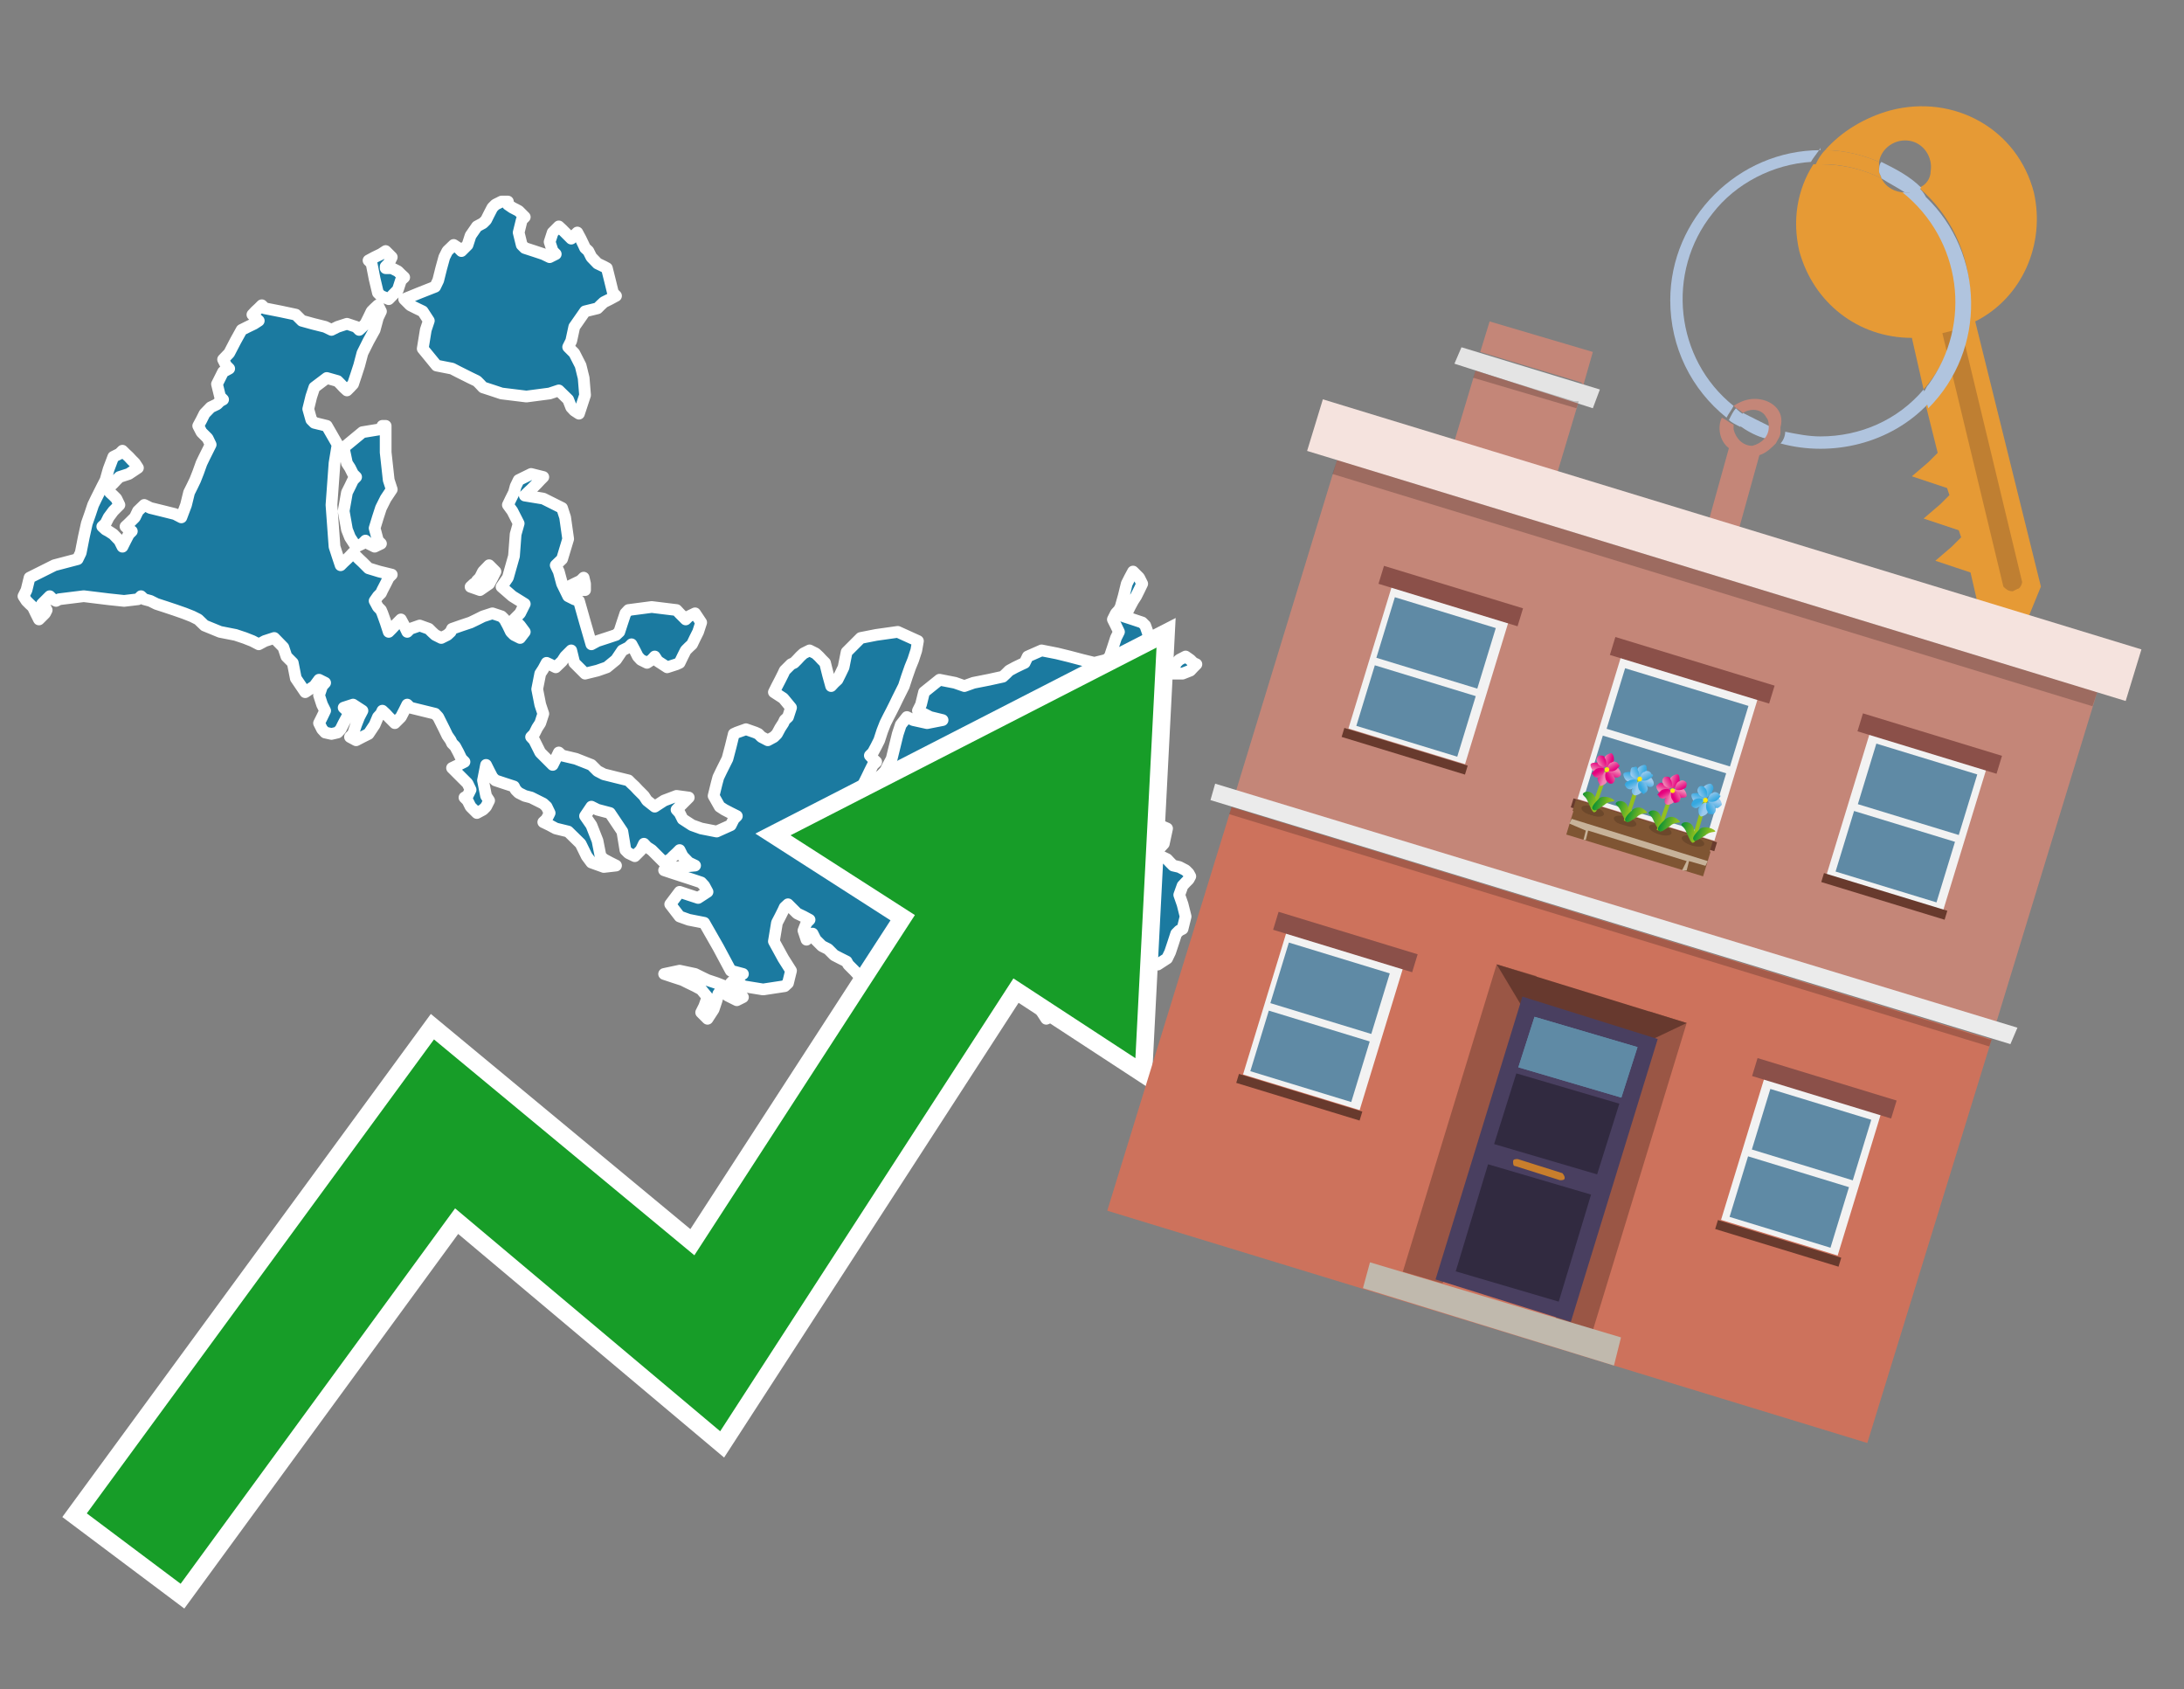 <?xml version="1.0" encoding="utf-8"?>
<!-- Generator: Adobe Illustrator 26.0.3, SVG Export Plug-In . SVG Version: 6.00 Build 0)  -->
<svg version="1.1" id="Text" xmlns="http://www.w3.org/2000/svg" xmlns:xlink="http://www.w3.org/1999/xlink" x="0px" y="0px"
	 width="93.1px" height="72px" viewBox="0 0 93.1 72" style="enable-background:new 0 0 93.1 72;" xml:space="preserve">
<rect x="0" y="0" width="93.1" height="72" fill="#808080" stroke="none"/>
<style type="text/css">
	.st0{fill:#1B7AA0;stroke:#FFFFFF;stroke-width:0.5;stroke-linejoin:round;}
	.st1{fill:none;stroke:#FFFFFF;stroke-width:1.5;stroke-miterlimit:10;}
	.st2{fill:#179D28;}
	.st3{fill:#E69A35;}
	.st4{fill:#B0C4DE;}
	.st5{fill:#C48678;}
	.st6{fill:#BF7F32;}
	.st7{fill-rule:evenodd;clip-rule:evenodd;fill:#CD725C;}
	.st8{fill-rule:evenodd;clip-rule:evenodd;fill:#C48678;}
	.st9{fill-rule:evenodd;clip-rule:evenodd;fill:#EBEBEB;}
	.st10{fill-rule:evenodd;clip-rule:evenodd;fill:#E4E4E4;}
	.st11{opacity:0.2;fill-rule:evenodd;clip-rule:evenodd;}
	.st12{fill-rule:evenodd;clip-rule:evenodd;fill:#F5E3DE;}
	.st13{fill-rule:evenodd;clip-rule:evenodd;fill:#F2F2F2;}
	.st14{fill-rule:evenodd;clip-rule:evenodd;fill:#5F8AA5;}
	.st15{fill-rule:evenodd;clip-rule:evenodd;fill:#8B5049;}
	.st16{fill-rule:evenodd;clip-rule:evenodd;fill:#683A2D;}
	.st17{fill:#7F5533;}
	.st18{opacity:0.3;fill-rule:evenodd;clip-rule:evenodd;fill:#422918;}
	.st19{fill-rule:evenodd;clip-rule:evenodd;fill:none;stroke:#93C01F;stroke-width:0.171;stroke-miterlimit:10;}
	.st20{fill-rule:evenodd;clip-rule:evenodd;fill:url(#SVGID_1_);}
	.st21{fill-rule:evenodd;clip-rule:evenodd;fill:url(#SVGID_00000035491009826307763300000001316388604854246328_);}
	.st22{fill-rule:evenodd;clip-rule:evenodd;fill:url(#SVGID_00000057148152347359157350000010896010841955923878_);}
	.st23{fill-rule:evenodd;clip-rule:evenodd;fill:url(#SVGID_00000052804555582833947110000013454007950070264231_);}
	.st24{fill-rule:evenodd;clip-rule:evenodd;fill:url(#SVGID_00000148649038761070677050000005294465149090544810_);}
	.st25{fill-rule:evenodd;clip-rule:evenodd;fill:url(#SVGID_00000091006408727228707890000017431970798535167901_);}
	.st26{fill-rule:evenodd;clip-rule:evenodd;fill:url(#SVGID_00000033344219142372093550000014080857766063071895_);}
	.st27{fill-rule:evenodd;clip-rule:evenodd;fill:url(#SVGID_00000009568631219955709230000013702158360708677261_);}
	.st28{fill-rule:evenodd;clip-rule:evenodd;fill:#FCEA0D;}
	.st29{fill:url(#SVGID_00000181070940819614757750000017747575763791440290_);}
	.st30{fill:url(#SVGID_00000100379809342742048110000001933356630663836314_);}
	.st31{fill-rule:evenodd;clip-rule:evenodd;fill:url(#SVGID_00000171702458206299666270000007233387338768328096_);}
	.st32{fill-rule:evenodd;clip-rule:evenodd;fill:url(#SVGID_00000070095220403435858200000000562837421237129097_);}
	.st33{fill-rule:evenodd;clip-rule:evenodd;fill:url(#SVGID_00000145050891429951167500000001106281168422855571_);}
	.st34{fill-rule:evenodd;clip-rule:evenodd;fill:url(#SVGID_00000168808200397667927320000014234167899012529832_);}
	.st35{fill-rule:evenodd;clip-rule:evenodd;fill:url(#SVGID_00000138532321143321199670000008124562288963714491_);}
	.st36{fill-rule:evenodd;clip-rule:evenodd;fill:url(#SVGID_00000021086969202502556750000016948049791294476981_);}
	.st37{fill-rule:evenodd;clip-rule:evenodd;fill:url(#SVGID_00000131368576625546367570000011736317548285529483_);}
	.st38{fill-rule:evenodd;clip-rule:evenodd;fill:url(#SVGID_00000152963995339245829080000004605595165901597105_);}
	.st39{fill:url(#SVGID_00000102527701859590271200000009556115042790645896_);}
	.st40{fill:url(#SVGID_00000054234346382880948760000014071182482808194201_);}
	.st41{fill-rule:evenodd;clip-rule:evenodd;fill:url(#SVGID_00000170970439679637555370000004914890427131631023_);}
	.st42{fill-rule:evenodd;clip-rule:evenodd;fill:url(#SVGID_00000142169844772302153590000005155134435650943422_);}
	.st43{fill-rule:evenodd;clip-rule:evenodd;fill:url(#SVGID_00000141415168420372708200000004200828713932000433_);}
	.st44{fill-rule:evenodd;clip-rule:evenodd;fill:url(#SVGID_00000123441395919222204480000012932641210868552078_);}
	.st45{fill-rule:evenodd;clip-rule:evenodd;fill:url(#SVGID_00000071519359943578230780000007151832393069744524_);}
	.st46{fill-rule:evenodd;clip-rule:evenodd;fill:url(#SVGID_00000174580428741300607830000018042592886888434338_);}
	.st47{fill-rule:evenodd;clip-rule:evenodd;fill:url(#SVGID_00000064319049847653984580000004063067297671983027_);}
	.st48{fill-rule:evenodd;clip-rule:evenodd;fill:url(#SVGID_00000044864539850663394210000017036553496226671796_);}
	.st49{fill:url(#SVGID_00000117638329019036839960000000415248497565799045_);}
	.st50{fill:url(#SVGID_00000010288481659424924600000017835246826303690385_);}
	.st51{fill-rule:evenodd;clip-rule:evenodd;fill:url(#SVGID_00000034782938684255160990000017585518251644992134_);}
	.st52{fill-rule:evenodd;clip-rule:evenodd;fill:url(#SVGID_00000165236093867824267490000015607472303250530715_);}
	.st53{fill-rule:evenodd;clip-rule:evenodd;fill:url(#SVGID_00000067931267694916608040000005000045091102431149_);}
	.st54{fill-rule:evenodd;clip-rule:evenodd;fill:url(#SVGID_00000133506114098025813110000011870721531836956606_);}
	.st55{fill-rule:evenodd;clip-rule:evenodd;fill:url(#SVGID_00000173878888742292385170000007552900661634386338_);}
	.st56{fill-rule:evenodd;clip-rule:evenodd;fill:url(#SVGID_00000074437823696360721530000011597989935744783014_);}
	.st57{fill-rule:evenodd;clip-rule:evenodd;fill:url(#SVGID_00000161594104702610564970000018218546267321894579_);}
	.st58{fill-rule:evenodd;clip-rule:evenodd;fill:url(#SVGID_00000155846431570762666280000009537244871100762541_);}
	.st59{fill:url(#SVGID_00000072982334013551511920000000717719833783871918_);}
	.st60{fill:url(#SVGID_00000157995701479942153720000010074599729005983663_);}
	.st61{fill:#C7B299;}
	.st62{fill-rule:evenodd;clip-rule:evenodd;fill:#9A5645;}
	.st63{fill-rule:evenodd;clip-rule:evenodd;fill:#C0B9AD;}
	.st64{fill-rule:evenodd;clip-rule:evenodd;fill:#67392E;}
	.st65{fill:#493F60;}
	.st66{fill:#5F8AA5;}
	.st67{fill:#312A40;}
	.st68{fill:#C87E2C;}
</style>
<path class="st0" d="M31.01,42.17L31.15,41.9L31.41,41.64L31.67,41.51L31.15,41.37L30.62,40.38L30.02,39.33L29.36,39.2L28.97,39.06L28.57,38.54L28.97,38.01L29.36,38.14L29.76,38.27L30.16,38.01L30.02,37.75L29.89,37.61L29.5,37.48L29.1,37.35L28.7,37.22L28.31,37.09L28.97,36.95L29.63,36.89L29.36,36.76L29.1,36.49L28.97,36.23L28.84,36.36L28.7,36.49L28.57,36.62L28.31,36.76L28.04,36.49L27.78,36.23L27.58,36.1L27.45,35.96L27.32,36.23L27.06,36.49L26.79,36.36L26.66,36.23L26.53,35.44L26.0,34.65L25.47,34.51L25.21,34.38L24.94,34.78L25.21,35.17L25.47,35.83L25.6,36.49L25.74,36.62L26.0,36.76L26.26,36.89L25.74,36.95L25.21,36.76L25.01,36.49L24.75,35.96L24.22,35.44L23.69,35.31L23.43,35.17L23.16,35.04L23.3,34.91L23.43,34.65L23.3,34.38L23.16,34.25L22.9,34.12L22.64,33.99L22.37,33.92L22.11,33.79L21.98,33.66L21.91,33.52L21.51,33.39L21.12,33.26L20.99,33.13L20.85,32.86L20.72,32.6L20.59,33.26L20.72,33.92L20.85,34.12L20.72,34.38L20.59,34.51L20.33,34.65L20.06,34.38L19.93,34.12L19.8,33.99L19.93,33.92L20.06,33.66L19.93,33.39L19.8,33.26L19.67,33.13L19.54,33.0L19.4,32.86L19.27,32.73L19.54,32.6L19.8,32.47L19.67,32.34L19.54,32.07L19.4,31.81L19.27,31.68L19.21,31.55L19.07,31.35L18.94,31.08L18.81,30.82L18.68,30.56L18.55,30.42L18.02,30.29L17.49,30.16L17.36,30.03L17.23,30.29L17.09,30.56L16.96,30.69L16.83,30.82L16.7,30.69L16.57,30.56L16.44,30.42L16.3,30.29L16.24,30.42L16.11,30.56L15.97,30.89L15.71,31.28L15.45,31.41L15.18,31.55L14.92,31.41L15.05,31.28L15.18,30.89L15.31,30.56L15.45,30.29L15.05,30.03L14.65,30.16L14.79,30.29L14.92,30.42L14.79,30.56L14.65,30.82L14.52,31.08L14.39,31.22L14.13,31.28L13.86,31.22L13.73,31.08L13.6,30.82L13.73,30.56L13.86,30.29L13.73,30.03L13.6,29.63L13.73,29.24L13.86,29.1L13.6,28.97L13.4,29.24L13.01,29.5L12.61,28.91L12.48,28.25L12.35,28.12L12.21,27.98L12.08,27.59L11.69,27.19L11.29,27.32L11.03,27.46L10.76,27.32L10.43,27.19L10.04,27.06L9.38,26.93L8.72,26.66L8.45,26.4L8.19,26.27L7.86,26.14L7.46,26.0L7.07,25.87L6.67,25.74L6.41,25.61L6.15,25.54L6.01,25.41L5.88,25.54L5.29,25.61L4.63,25.54L3.57,25.41L2.52,25.54L2.39,25.61L2.25,25.54L2.12,25.41L1.99,25.54L1.92,25.61L1.79,25.74L1.92,25.87L1.99,26.0L1.92,26.14L1.79,26.27L1.66,26.4L1.53,26.14L1.4,25.87L1.26,25.74L1.13,25.61L1.0,25.41L1.13,25.15L1.26,24.62L2.32,24.09L3.31,23.83L3.44,23.56L3.57,22.9L3.7,22.31L3.84,21.91L3.97,21.52L4.1,21.25L4.23,20.99L4.36,20.73L4.5,20.46L4.63,20.0L4.83,19.47L5.09,19.34L5.22,19.21L5.35,19.34L5.49,19.47L5.62,19.61L5.75,19.74L5.88,19.94L5.49,20.2L5.09,20.33L4.96,20.46L4.83,20.6L4.69,20.73L4.63,20.86L4.69,20.99L4.83,21.12L4.96,21.25L5.09,21.52L4.83,21.78L4.63,22.05L4.5,22.31L4.36,22.44L4.5,22.57L4.63,22.64L4.83,22.77L5.09,23.04L5.22,23.3L5.35,23.04L5.49,22.77L5.62,22.64L5.49,22.57L5.35,22.44L5.49,22.31L5.62,22.18L5.75,22.05L5.88,21.78L6.15,21.52L6.41,21.65L6.94,21.78L7.46,21.91L7.73,22.05L7.93,21.52L8.06,20.99L8.19,20.73L8.32,20.46L8.45,20.13L8.59,19.74L8.72,19.47L8.85,19.21L8.98,18.95L8.85,18.68L8.72,18.55L8.59,18.42L8.45,18.15L8.59,17.89L8.72,17.63L8.98,17.36L9.25,17.23L9.38,17.1L9.51,17.03L9.38,16.9L9.25,16.37L9.51,15.85L9.77,15.71L9.64,15.58L9.51,15.32L9.77,15.05L10.04,14.53L10.3,14.06L10.56,13.93L10.83,13.8L11.03,13.67L10.89,13.54L10.76,13.41L10.89,13.27L11.03,13.14L11.16,13.01L11.29,13.14L11.95,13.27L12.61,13.41L12.74,13.54L12.87,13.67L13.34,13.8L13.86,13.93L14.13,14.06L14.39,13.93L14.79,13.8L15.18,13.93L15.31,14.06L15.45,13.93L15.58,13.8L15.71,13.54L15.84,13.27L15.97,13.14L16.11,13.01L16.24,13.27L16.11,13.54L15.97,14.06L15.71,14.53L15.45,15.05L15.31,15.58L15.18,15.98L15.05,16.37L14.92,16.51L14.79,16.64L14.65,16.51L14.52,16.37L14.39,16.24L13.93,16.11L13.4,16.51L13.27,16.9L13.14,17.43L13.27,17.89L13.4,18.02L13.93,18.15L14.39,18.95L14.26,19.74L14.13,21.52L14.26,23.3L14.39,23.7L14.52,24.09L14.65,23.96L14.79,23.83L14.92,23.7L15.05,23.56L15.18,23.7L15.31,23.83L15.45,23.96L15.58,24.09L15.71,24.22L16.17,24.36L16.7,24.49L16.57,24.62L16.44,24.88L16.3,25.15L16.24,25.28L16.11,25.41L15.97,25.61L16.11,25.87L16.24,26.0L16.3,26.14L16.44,26.53L16.57,26.93L16.7,26.8L16.83,26.66L16.96,26.53L17.09,26.4L17.23,26.66L17.36,26.93L17.49,26.8L17.89,26.66L18.28,26.8L18.41,26.93L18.55,27.06L18.81,27.19L19.07,27.06L19.21,26.93L19.27,26.8L19.67,26.66L20.06,26.53L20.33,26.4L20.59,26.27L20.99,26.14L21.38,26.27L21.51,26.4L21.65,26.66L21.78,26.93L21.91,27.06L22.17,27.19L22.37,26.93L22.17,26.66L21.91,26.4L22.17,26.14L22.37,25.74L21.84,25.41L21.38,25.01L21.65,24.62L21.91,23.7L21.98,22.77L22.11,22.31L21.84,21.78L21.65,21.52L21.78,21.25L21.91,20.99L21.98,20.73L22.11,20.46L22.64,20.2L23.16,20.33L23.03,20.46L22.9,20.6L22.77,20.73L22.64,20.86L22.5,20.99L22.37,21.12L23.16,21.25L23.96,21.65L24.09,22.05L24.22,22.97L23.96,23.83L23.69,24.09L23.82,24.36L23.96,24.88L24.22,25.41L24.48,25.54L24.68,25.61L24.94,26.53L25.21,27.46L25.47,27.32L25.87,27.19L26.26,27.06L26.4,26.93L26.53,26.53L26.66,26.14L26.79,26.0L27.78,25.87L28.84,26.0L28.97,26.14L29.1,26.27L29.23,26.4L29.36,26.27L29.63,26.14L29.89,26.53L29.76,26.93L29.63,27.19L29.5,27.46L29.36,27.59L29.23,27.72L29.1,27.98L28.97,28.25L28.84,28.31L28.44,28.44L28.04,28.18L27.91,27.98L27.78,28.12L27.58,28.25L27.32,28.12L27.19,27.98L27.06,27.72L26.92,27.46L26.79,27.59L26.53,27.72L26.26,28.12L25.87,28.44L25.47,28.58L24.94,28.71L24.48,28.25L24.35,27.72L24.22,27.85L24.09,27.98L23.96,28.18L23.69,28.44L23.43,28.31L23.3,28.25L23.16,28.51L23.03,28.71L22.9,29.37L23.03,30.03L23.16,30.42L23.03,30.82L22.9,31.02L22.77,31.28L22.64,31.41L22.77,31.55L22.9,31.81L23.03,32.07L23.16,32.2L23.3,32.34L23.43,32.47L23.56,32.6L23.69,32.34L23.82,32.07L23.96,32.2L24.55,32.34L25.21,32.6L25.47,32.86L25.74,33.0L26.26,33.13L26.79,33.26L26.92,33.39L27.06,33.52L27.19,33.66L27.32,33.79L27.45,33.92L27.58,34.12L27.91,34.38L28.31,34.12L28.84,33.92L29.36,33.99L29.23,34.12L29.1,34.25L28.97,34.38L28.84,34.51L28.97,34.65L29.1,34.91L29.5,35.17L29.89,35.31L30.55,35.44L31.15,35.17L31.28,34.91L31.41,34.78L31.15,34.65L30.88,34.51L30.68,34.38L30.42,33.92L30.55,33.39L30.62,33.13L30.75,32.86L30.88,32.6L31.01,32.34L31.15,31.81L31.28,31.28L31.41,31.22L31.8,31.08L32.2,31.22L32.33,31.28L32.46,31.41L32.73,31.55L32.99,31.41L33.12,31.28L33.26,31.02L33.39,30.82L33.45,30.69L33.59,30.56L33.72,30.16L33.39,29.76L32.99,29.5L33.12,29.24L33.26,28.97L33.39,28.71L33.45,28.58L33.59,28.44L33.72,28.31L33.85,28.25L33.98,28.12L34.11,27.98L34.25,27.85L34.51,27.72L34.77,27.85L34.91,27.98L35.04,28.12L35.17,28.25L35.3,28.77L35.43,29.24L35.56,29.1L35.7,28.97L35.83,28.71L35.96,28.44L36.09,27.79L36.69,27.19L37.35,27.06L38.27,26.93L39.13,27.32L39.06,27.72L38.93,28.12L38.8,28.44L38.66,28.84L38.53,29.24L38.4,29.5L38.27,29.76L38.14,30.03L38.01,30.29L37.87,30.56L37.74,30.82L37.61,31.15L37.48,31.55L37.35,31.81L37.21,32.07L37.08,32.2L37.21,32.34L37.35,32.47L37.21,32.6L37.08,32.86L36.95,33.13L36.82,33.39L36.69,33.66L36.55,33.92L36.95,34.12L37.35,33.66L37.48,33.13L37.61,33.0L37.74,32.86L37.87,32.6L38.01,32.34L38.14,31.81L38.27,31.28L38.4,30.89L38.66,30.56L38.93,30.69L39.52,30.82L40.18,30.69L39.65,30.56L39.13,30.29L39.26,30.03L39.39,29.5L40.05,28.97L40.71,29.1L41.11,29.24L41.5,29.1L42.16,28.97L42.75,28.84L42.89,28.71L43.02,28.58L43.28,28.44L43.55,28.31L43.68,28.25L43.81,27.98L44.4,27.72L45.06,27.85L45.59,27.98L46.12,28.12L46.65,28.25L47.17,28.12L47.31,27.98L47.44,27.59L47.57,27.19L47.7,26.93L47.57,26.66L47.44,26.4L47.57,26.14L47.7,26.0L47.77,25.87L47.9,25.41L48.03,24.88L48.16,24.62L48.3,24.36L48.43,24.49L48.56,24.62L48.69,24.88L48.56,25.15L48.43,25.41L48.3,25.61L48.16,25.87L48.03,26.14L47.9,26.27L48.3,26.4L48.69,26.53L48.82,26.66L48.96,27.06L48.82,27.46L48.69,27.92L49.22,28.44L49.75,28.58L49.61,28.71L49.48,28.84L49.35,28.97L49.22,29.1L49.09,29.24L48.96,29.9L48.82,30.56L48.69,31.02L48.23,31.55L47.7,31.68L47.57,31.81L47.44,32.07L47.31,32.34L47.17,32.47L47.04,32.6L46.91,33.26L46.78,33.92L46.65,34.25L48.23,34.65L49.75,35.31L49.61,35.96L49.48,36.1L49.35,36.23L49.22,36.36L49.48,36.49L49.75,36.62L49.88,36.76L50.01,36.89L50.27,36.95L50.54,37.09L50.67,37.22L50.74,37.35L50.67,37.48L50.54,37.61L50.41,37.75L50.27,38.14L50.41,38.54L50.54,39.06L50.41,39.59L50.27,39.66L50.14,39.79L50.01,40.19L49.88,40.58L49.75,40.85L49.35,41.11L48.96,40.98L48.56,40.85L48.16,40.98L48.03,41.11L47.9,40.58L48.03,40.05L48.16,39.92L47.5,39.79L46.91,40.19L46.78,40.58L46.65,40.98L47.17,41.37L47.7,41.51L47.77,41.64L47.9,42.23L47.64,42.89L47.44,43.02L46.65,43.15L45.85,43.29L45.72,43.42L45.59,43.29L45.26,43.15L44.87,43.29L44.6,43.42L44.34,43.02L45.06,42.63L45.85,42.36L45.72,42.17L45.59,42.03L45.46,41.9L45.33,42.17L45.06,42.43L44.87,42.3L44.34,42.17L43.81,42.03L43.41,41.9L43.02,41.51L42.89,41.11L42.75,40.98L42.62,40.85L42.49,40.98L42.36,41.11L42.23,41.37L42.03,41.64L41.77,41.51L41.5,41.37L41.24,41.11L40.84,40.85L40.45,41.11L40.18,41.37L39.92,41.24L39.65,41.11L39.39,40.98L39.13,40.85L38.93,40.71L38.8,40.58L38.66,40.32L38.53,40.05L38.4,40.19L38.27,40.32L38.14,40.71L38.01,41.11L37.87,41.37L37.74,41.64L37.61,41.77L37.35,41.9L37.08,41.77L36.82,41.64L36.55,41.51L36.42,41.37L36.29,41.24L36.16,41.11L36.09,40.98L35.83,40.85L35.56,40.71L35.43,40.58L35.3,40.45L35.04,40.32L34.77,40.05L34.64,39.79L34.51,39.92L34.38,40.05L34.25,39.66L34.38,39.33L34.51,39.2L34.25,39.06L33.98,38.93L33.85,38.8L33.72,38.67L33.59,38.54L33.45,38.67L33.39,38.8L33.26,39.06L33.12,39.33L32.99,40.12L33.39,40.85L33.72,41.37L33.59,41.9L33.45,42.03L32.53,42.17L31.67,42.03L31.54,41.9L31.41,42.17L31.54,42.43L31.67,42.5L31.41,42.63L31.15,42.5L31.01,42.43L30.88,42.3L30.88,42.17ZM24.55,25.15L24.22,25.01L24.48,24.88L24.75,24.75L24.88,24.62L24.94,24.88L24.94,25.15ZM30.75,42.17L30.62,42.36L30.55,42.63L30.42,43.02L30.16,43.42L29.89,43.15L30.02,42.89L30.16,42.5L29.89,42.17L29.63,42.03L29.36,41.9L29.1,41.77L28.7,41.64L28.31,41.51L28.97,41.37L29.63,41.51L29.89,41.64L30.16,41.77L30.55,41.9L30.88,42.03L30.88,42.17ZM50.01,28.51L50.14,28.25L50.27,28.12L50.54,27.98L50.74,28.12L50.87,28.25L51.0,28.31L50.87,28.44L50.74,28.58L50.41,28.71L50.01,28.71ZM20.33,24.75L20.46,24.62L20.59,24.36L20.85,24.09L21.12,24.36L20.99,24.62L20.85,24.88L20.46,25.15L20.06,25.01L20.2,24.88L20.33,24.88ZM16.44,19.28L16.57,20.46L16.7,20.86L16.44,21.25L16.24,21.65L16.11,22.05L15.97,22.51L16.11,23.04L16.24,23.17L15.97,23.3L15.71,23.17L15.58,23.04L15.45,23.17L15.18,23.3L14.92,22.9L14.79,22.57L14.65,21.78L14.79,20.99L14.92,20.73L15.05,20.46L15.18,20.33L15.05,20.2L14.92,19.94L14.79,19.74L14.65,19.08L15.45,18.42L16.24,18.29L16.3,18.15L16.44,18.15ZM16.7,11.43L16.96,11.56L17.09,11.69L17.23,11.82L17.09,11.95L16.96,12.35L16.57,12.75L16.24,12.61L16.11,12.48L15.97,11.89L15.84,11.23L15.71,11.1L15.97,10.96L16.24,10.83L16.44,10.7L16.7,10.96L16.57,11.23L16.44,11.36L16.44,11.43ZM21.65,8.72L21.84,8.85L22.11,8.99L22.24,9.12L22.37,9.25L22.24,9.38L22.11,9.91L22.24,10.44L22.37,10.57L22.77,10.7L23.16,10.83L23.43,10.96L23.69,10.83L23.56,10.7L23.43,10.31L23.56,9.91L23.69,9.78L23.82,9.65L23.96,9.78L24.09,9.91L24.22,10.04L24.35,10.17L24.48,10.04L24.61,9.91L24.75,10.17L24.88,10.44L24.94,10.57L25.08,10.7L25.21,10.96L25.47,11.23L25.74,11.36L25.87,11.43L26.0,11.95L26.13,12.48L26.26,12.61L26.0,12.75L25.74,12.88L25.6,13.01L25.47,13.14L24.94,13.27L24.48,13.93L24.35,14.53L24.22,14.79L24.48,15.05L24.75,15.58L24.88,16.11L24.94,16.84L24.68,17.63L24.48,17.5L24.35,17.36L24.22,17.03L23.82,16.64L23.43,16.77L22.44,16.9L21.38,16.77L20.99,16.64L20.59,16.51L20.46,16.37L20.33,16.24L20.06,16.11L19.8,15.98L19.54,15.85L19.27,15.71L18.61,15.58L18.02,14.86L18.15,14.06L18.28,13.67L18.02,13.27L17.75,13.14L17.49,13.01L17.23,12.75L17.89,12.48L18.55,12.22L18.68,11.95L18.81,11.43L18.94,10.96L19.07,10.7L19.34,10.44L19.54,10.57L19.67,10.7L19.8,10.57L19.93,10.44L20.06,10.04L20.33,9.65L20.59,9.51L20.72,9.38L20.85,9.12L20.99,8.85L21.12,8.72L21.38,8.59L21.65,8.59Z"/>
<polygon class="st1" points="49.3,27.6 33.7,35.6 39,39 29.6,53.5 18.5,44.3 3.7,64.5 7.7,67.5 19.4,51.5 30.7,61 43.2,41.7 
	48.4,45.1 "/>
<polygon class="st2" points="49.3,27.6 33.7,35.6 39,39 29.6,53.5 18.5,44.3 3.7,64.5 7.7,67.5 19.4,51.5 30.7,61 43.2,41.7 
	48.4,45.1 "/>
<path class="st3" d="M80.2,7.6c0-0.1-0.1-0.2-0.1-0.3c0-0.1,0-0.3,0-0.4c-0.7-0.3-1.5-0.5-2.3-0.5c-0.2,0.2-0.3,0.4-0.4,0.6
	c0.1,0,0.2,0,0.3,0C78.5,7,79.4,7.2,80.2,7.6z"/>
<path class="st4" d="M77.6,6.4c-3.5,0-6.4,2.9-6.4,6.4c0,2,0.9,3.8,2.4,5c0.1-0.2,0.2-0.3,0.3-0.5c-2.5-2-2.9-5.7-0.9-8.2
	c1-1.3,2.6-2.1,4.2-2.2c0.1-0.2,0.3-0.4,0.4-0.6V6.4z"/>
<path class="st3" d="M84.2,13.7c2-1,3-3.3,2.5-5.5C86,5.5,83.3,4,80.6,4.7c-1.1,0.3-2.1,0.9-2.8,1.7c0.8,0,1.6,0.2,2.3,0.5
	c0.1-0.6,0.7-1,1.3-0.9c0.6,0.1,1,0.7,0.9,1.3c0,0.3-0.2,0.6-0.5,0.7c2.7,2.3,2.9,6.4,0.6,9c-0.1,0.1-0.2,0.2-0.3,0.3l0.5,2
	l-0.4,0.4l-0.7,0.6l0.9,0.3l0.6,0.2l0.1,0.3l-0.4,0.4L82,22.1l0.9,0.3l0.6,0.2l0.1,0.3l-0.4,0.4l-0.7,0.6l0.9,0.3l0.6,0.2l0.3,1.3
	l1.8,1.5L87,25L84.2,13.7z"/>
<path class="st3" d="M81.2,8.2c-0.4,0-0.8-0.2-1-0.6C79.4,7.2,78.5,7,77.6,7c-0.1,0-0.2,0-0.3,0c-0.7,1.1-0.9,2.4-0.6,3.7
	c0.6,2.2,2.5,3.7,4.8,3.7l0.5,2.2c2.1-2.4,1.9-6.1-0.6-8.2C81.3,8.3,81.2,8.3,81.2,8.2z"/>
<path class="st4" d="M74.1,18.1c0.4,0.3,0.8,0.5,1.2,0.6c0.1-0.1,0.2-0.3,0.2-0.5l0,0c-0.4-0.2-0.8-0.4-1.2-0.6
	C74.2,17.8,74.1,17.9,74.1,18.1z"/>
<path class="st4" d="M74.4,17.7c-0.2-0.1-0.3-0.2-0.4-0.3c-0.1,0.1-0.2,0.3-0.3,0.5c0.1,0.1,0.3,0.2,0.5,0.3
	C74.1,17.9,74.2,17.8,74.4,17.7z"/>
<path class="st5" d="M74.8,17c-0.3,0-0.6,0.1-0.9,0.3c0.1,0.1,0.3,0.2,0.4,0.3c0.3-0.2,0.8-0.2,1,0.2c0.1,0.1,0.1,0.3,0.1,0.4l0,0
	c0,0.4-0.3,0.7-0.7,0.8c-0.4,0-0.7-0.3-0.8-0.7c0,0,0,0,0-0.1v-0.1c-0.2-0.1-0.3-0.2-0.5-0.3c-0.2,0.4-0.1,1,0.3,1.3l-1,3.6L74,23
	l1-3.6c0.3-0.1,0.5-0.3,0.7-0.5c0.1-0.2,0.2-0.3,0.2-0.5c0-0.1,0-0.1,0-0.2C76.1,17.5,75.5,17,74.8,17z"/>
<path class="st6" d="M86,25.1l-0.2,0.1c-0.2,0-0.3-0.1-0.4-0.2l0,0l-2.6-10.8l0.8-0.2l2.6,10.8C86.2,24.9,86.1,25.1,86,25.1L86,25.1
	z"/>
<path class="st4" d="M80.1,7.3c0,0.1,0.1,0.2,0.1,0.3c0.3,0.2,0.7,0.4,1,0.6c0.1,0,0.2,0,0.3,0c0.1,0,0.3-0.1,0.4-0.2
	c-0.5-0.5-1.1-0.8-1.7-1.1C80.1,7,80.1,7.2,80.1,7.3z"/>
<path class="st4" d="M77.6,18.6c-0.5,0-1-0.1-1.5-0.2c0,0.2-0.1,0.4-0.2,0.5c2.2,0.6,4.7,0,6.3-1.7L82,16.6
	C80.9,17.9,79.3,18.6,77.6,18.6z"/>
<path class="st4" d="M81.8,8c-0.1,0.1-0.2,0.1-0.4,0.2c-0.1,0-0.2,0-0.3,0c2.5,2,3,5.6,1.1,8.2c-0.1,0.1-0.1,0.2-0.2,0.3l0.2,0.7
	c2.5-2.5,2.4-6.6-0.1-9C82,8.2,81.9,8.1,81.8,8L81.8,8z"/>
<g>
	<path class="st7" d="M79.6,61.5l5.3-17.2l-32.4-9.9l-5.3,17.2L79.6,61.5z"/>
	<path class="st8" d="M85,43.9l4.4-14.4L57,19.6L52.6,34L85,43.9z"/>
	<polygon class="st9" points="51.8,33.4 86,43.8 85.7,44.5 51.6,34.1 51.8,33.4 	"/>
	<polygon class="st8" points="63.5,13.7 67.9,15 67.5,16.4 67.4,16.3 63.1,15 63.5,13.7 	"/>
	<polygon class="st8" points="61.7,19.8 62.9,15.8 67.1,17.1 67.3,17.1 66.1,21.1 61.7,19.8 	"/>
	<polygon class="st10" points="62,15.5 62.3,14.8 68.2,16.6 67.9,17.4 62,15.5 	"/>
	<polygon class="st11" points="62.8,16.1 62.9,15.8 67.1,17.1 67.3,17.1 67.2,17.4 62.8,16.1 	"/>
	<path class="st11" d="M89.4,29.5l-0.2,0.6c-10.8-3.3-21.6-6.6-32.4-9.9l0.2-0.6C67.6,22.8,89.4,29.5,89.4,29.5z"/>
	<polygon class="st11" points="84.8,44.3 52.5,34.4 52.4,34.7 84.8,44.6 84.9,44.3 	"/>
	
		<rect x="55.3" y="22.3" transform="matrix(0.956 0.292 -0.292 0.956 10.036 -20.447)" class="st12" width="36.5" height="2.3"/>
	<g>
		
			<rect x="74.2" y="46.6" transform="matrix(0.956 0.292 -0.292 0.956 17.877 -20.248)" class="st13" width="5.2" height="6.3"/>
		<g>
			
				<rect x="75.9" y="46.1" transform="matrix(0.292 -0.956 0.956 0.292 8.444 108.091)" class="st14" width="2.7" height="4.5"/>
		</g>
		<g>
			
				<rect x="75" y="48.9" transform="matrix(0.292 -0.956 0.956 0.292 5.08 109.285)" class="st14" width="2.7" height="4.5"/>
		</g>
		
			<rect x="74.7" y="46" transform="matrix(0.956 0.292 -0.292 0.956 16.941 -20.693)" class="st15" width="6.2" height="0.8"/>
		
			<rect x="73.1" y="52.8" transform="matrix(0.956 0.292 -0.292 0.956 18.766 -19.824)" class="st16" width="5.5" height="0.4"/>
	</g>
	<g>
		
			<rect x="53.7" y="40.4" transform="matrix(-0.956 -0.292 0.292 -0.956 97.5 101.615)" class="st13" width="5.2" height="6.3"/>
		<g>
			
				<rect x="55.4" y="39.8" transform="matrix(0.292 -0.956 0.956 0.292 -7.206868e-02 84.094)" class="st14" width="2.7" height="4.5"/>
		</g>
		<g>
			
				<rect x="54.5" y="42.7" transform="matrix(0.292 -0.956 0.956 0.292 -3.436 85.288)" class="st14" width="2.7" height="4.5"/>
		</g>
		
			<rect x="54.3" y="39.8" transform="matrix(-0.956 -0.292 0.292 -0.956 100.487 95.341)" class="st15" width="6.2" height="0.8"/>
		
			<rect x="52.6" y="46.5" transform="matrix(-0.956 -0.292 0.292 -0.956 94.664 107.571)" class="st16" width="5.5" height="0.4"/>
	</g>
	<g>
		
			<rect x="78.7" y="31.9" transform="matrix(0.956 0.292 -0.292 0.956 13.775 -22.201)" class="st13" width="5.2" height="6.3"/>
		<g>
			
				<rect x="80.4" y="31.4" transform="matrix(0.292 -0.956 0.956 0.292 25.702 101.967)" class="st14" width="2.7" height="4.5"/>
		</g>
		<g>
			
				<rect x="79.5" y="34.2" transform="matrix(0.292 -0.956 0.956 0.292 22.338 103.161)" class="st14" width="2.7" height="4.5"/>
		</g>
		
			<rect x="79.2" y="31.3" transform="matrix(0.956 0.292 -0.292 0.956 12.839 -22.646)" class="st15" width="6.2" height="0.8"/>
		
			<rect x="77.6" y="38" transform="matrix(0.956 0.292 -0.292 0.956 14.664 -21.777)" class="st16" width="5.5" height="0.4"/>
	</g>
	<g>
		
			<rect x="58.2" y="25.7" transform="matrix(-0.956 -0.292 0.292 -0.956 110.587 74.131)" class="st13" width="5.2" height="6.3"/>
		<g>
			
				<rect x="59.9" y="25.1" transform="matrix(0.292 -0.956 0.956 0.292 17.186 77.97)" class="st14" width="2.7" height="4.5"/>
		</g>
		<g>
			<rect x="59" y="28" transform="matrix(0.292 -0.956 0.956 0.292 13.822 79.164)" class="st14" width="2.7" height="4.5"/>
		</g>
		
			<rect x="58.8" y="25.1" transform="matrix(-0.956 -0.292 0.292 -0.956 113.574 67.857)" class="st15" width="6.2" height="0.8"/>
		
			<rect x="57.1" y="31.8" transform="matrix(-0.956 -0.292 0.292 -0.956 107.751 80.087)" class="st16" width="5.5" height="0.4"/>
	</g>
	<g>
		
			<rect x="68" y="28.8" transform="matrix(-0.956 -0.292 0.292 -0.956 129.679 83.222)" class="st13" width="6.1" height="6.3"/>
		<g>
			
				<rect x="70.1" y="27.8" transform="matrix(0.292 -0.956 0.956 0.292 21.441 89.959)" class="st14" width="2.7" height="5.5"/>
		</g>
		<g>
			
				<rect x="69.2" y="30.6" transform="matrix(0.292 -0.956 0.956 0.292 18.077 91.153)" class="st14" width="2.7" height="5.5"/>
		</g>
		
			<rect x="68.5" y="28.2" transform="matrix(-0.956 -0.292 0.292 -0.956 132.666 76.948)" class="st15" width="7.1" height="0.8"/>
		
			<rect x="66.9" y="34.9" transform="matrix(-0.956 -0.292 0.292 -0.956 126.843 89.178)" class="st16" width="6.4" height="0.4"/>
		<g>
			
				<rect x="69.8" y="32.1" transform="matrix(0.292 -0.956 0.956 0.292 15.964 91.915)" class="st17" width="0.5" height="6.1"/>
			<g>
				<g>
					
						<ellipse transform="matrix(0.292 -0.956 0.956 0.292 15.085 89.405)" class="st18" cx="67.9" cy="34.5" rx="0.2" ry="0.5"/>
					<g>
						<line class="st19" x1="68.5" y1="32.8" x2="67.9" y2="34.5"/>
						<g>
							
								<linearGradient id="SVGID_1_" gradientUnits="userSpaceOnUse" x1="82.629" y1="29.369" x2="83.009" y2="29.369" gradientTransform="matrix(0.956 0.292 -0.292 0.956 -2.071 -19.827)">
								<stop  offset="0" style="stop-color:#EF87B5"/>
								<stop  offset="0.406" style="stop-color:#EB4B9C"/>
								<stop  offset="0.806" style="stop-color:#E71586"/>
								<stop  offset="1" style="stop-color:#E5007E"/>
							</linearGradient>
							<path class="st20" d="M68.8,32.4c0,0.1-0.2,0.3-0.3,0.3c-0.1,0-0.1-0.3-0.1-0.4c0-0.1,0.2-0.2,0.3-0.2
								C68.8,32.2,68.8,32.3,68.8,32.4z"/>
							
								<linearGradient id="SVGID_00000009574341936335844060000008728032364249704347_" gradientUnits="userSpaceOnUse" x1="-415.398" y1="45.829" x2="-415.019" y2="45.829" gradientTransform="matrix(-0.956 -0.292 0.292 -0.956 -342.155 -44.223)">
								<stop  offset="0" style="stop-color:#EF87B5"/>
								<stop  offset="0.406" style="stop-color:#EB4B9C"/>
								<stop  offset="0.806" style="stop-color:#E71586"/>
								<stop  offset="1" style="stop-color:#E5007E"/>
							</linearGradient>
							
								<path style="fill-rule:evenodd;clip-rule:evenodd;fill:url(#SVGID_00000009574341936335844060000008728032364249704347_);" d="
								M68.1,33.2c0-0.1,0.2-0.3,0.3-0.3c0.1,0,0.1,0.3,0.1,0.4c0,0.1-0.2,0.2-0.3,0.2C68.2,33.4,68.1,33.3,68.1,33.2z"/>
							
								<linearGradient id="SVGID_00000153673226734377874170000003900530548784853180_" gradientUnits="userSpaceOnUse" x1="-161.778" y1="-224.251" x2="-161.399" y2="-224.251" gradientTransform="matrix(-0.292 0.956 -0.956 -0.292 -192.84 121.993)">
								<stop  offset="0" style="stop-color:#EF87B5"/>
								<stop  offset="0.406" style="stop-color:#EB4B9C"/>
								<stop  offset="0.806" style="stop-color:#E71586"/>
								<stop  offset="1" style="stop-color:#E5007E"/>
							</linearGradient>
							
								<path style="fill-rule:evenodd;clip-rule:evenodd;fill:url(#SVGID_00000153673226734377874170000003900530548784853180_);" d="
								M68.8,33.1c-0.1,0-0.3-0.2-0.3-0.3s0.3-0.1,0.4-0.1c0.1,0,0.2,0.2,0.2,0.3C69.1,33.1,68.9,33.2,68.8,33.1z"/>
							
								<linearGradient id="SVGID_00000040558739967574552520000012733845284312004749_" gradientUnits="userSpaceOnUse" x1="-170.991" y1="299.449" x2="-170.611" y2="299.449" gradientTransform="matrix(0.292 -0.956 0.956 0.292 -168.445 -218.091)">
								<stop  offset="0" style="stop-color:#EF87B5"/>
								<stop  offset="0.406" style="stop-color:#EB4B9C"/>
								<stop  offset="0.806" style="stop-color:#E71586"/>
								<stop  offset="1" style="stop-color:#E5007E"/>
							</linearGradient>
							
								<path style="fill-rule:evenodd;clip-rule:evenodd;fill:url(#SVGID_00000040558739967574552520000012733845284312004749_);" d="
								M68.1,32.5c0.1,0,0.3,0.2,0.3,0.3s-0.3,0.1-0.4,0.1c-0.1,0-0.2-0.2-0.2-0.3C67.8,32.5,68,32.5,68.1,32.5z"/>
							
								<linearGradient id="SVGID_00000124142347050837751130000002958090917607529145_" gradientUnits="userSpaceOnUse" x1="12.952" y1="-148.059" x2="13.331" y2="-148.059" gradientTransform="matrix(0.47 0.883 -0.883 0.47 -68.084 90.592)">
								<stop  offset="0" style="stop-color:#EF87B5"/>
								<stop  offset="0.406" style="stop-color:#EB4B9C"/>
								<stop  offset="0.806" style="stop-color:#E71586"/>
								<stop  offset="1" style="stop-color:#E5007E"/>
							</linearGradient>
							
								<path style="fill-rule:evenodd;clip-rule:evenodd;fill:url(#SVGID_00000124142347050837751130000002958090917607529145_);" d="
								M68.9,32.8c-0.1,0.1-0.4,0.1-0.4,0c0-0.1,0.1-0.3,0.2-0.3c0.1-0.1,0.3,0,0.3,0.1C69.1,32.6,69,32.7,68.9,32.8z"/>
							
								<linearGradient id="SVGID_00000104686516109978324570000015569179151440003000_" gradientUnits="userSpaceOnUse" x1="-345.721" y1="223.258" x2="-345.342" y2="223.258" gradientTransform="matrix(-0.47 -0.883 0.883 -0.47 -291.309 -167.134)">
								<stop  offset="0" style="stop-color:#EF87B5"/>
								<stop  offset="0.406" style="stop-color:#EB4B9C"/>
								<stop  offset="0.806" style="stop-color:#E71586"/>
								<stop  offset="1" style="stop-color:#E5007E"/>
							</linearGradient>
							
								<path style="fill-rule:evenodd;clip-rule:evenodd;fill:url(#SVGID_00000104686516109978324570000015569179151440003000_);" d="
								M68,32.8c0.1-0.1,0.4-0.1,0.4,0c0,0.1-0.1,0.3-0.2,0.3c-0.1,0.1-0.3,0-0.3-0.1C67.8,33,67.9,32.9,68,32.8z"/>
							
								<linearGradient id="SVGID_00000095330422304266168500000004131983452108648085_" gradientUnits="userSpaceOnUse" x1="-339.207" y1="-154.573" x2="-338.828" y2="-154.573" gradientTransform="matrix(-0.883 0.47 -0.47 -0.883 -303.26 55.98)">
								<stop  offset="0" style="stop-color:#EF87B5"/>
								<stop  offset="0.406" style="stop-color:#EB4B9C"/>
								<stop  offset="0.806" style="stop-color:#E71586"/>
								<stop  offset="1" style="stop-color:#E5007E"/>
							</linearGradient>
							
								<path style="fill-rule:evenodd;clip-rule:evenodd;fill:url(#SVGID_00000095330422304266168500000004131983452108648085_);" d="
								M68.5,33.3c-0.1-0.1-0.1-0.4,0-0.4s0.3,0.1,0.3,0.2c0.1,0.1,0,0.3-0.1,0.3S68.6,33.4,68.5,33.3z"/>
							
								<linearGradient id="SVGID_00000148639645850952918280000001261776012449095568_" gradientUnits="userSpaceOnUse" x1="6.438" y1="229.772" x2="6.817" y2="229.772" gradientTransform="matrix(0.883 -0.47 0.47 0.883 -45.534 -167.245)">
								<stop  offset="0" style="stop-color:#EF87B5"/>
								<stop  offset="0.406" style="stop-color:#EB4B9C"/>
								<stop  offset="0.806" style="stop-color:#E71586"/>
								<stop  offset="1" style="stop-color:#E5007E"/>
							</linearGradient>
							
								<path style="fill-rule:evenodd;clip-rule:evenodd;fill:url(#SVGID_00000148639645850952918280000001261776012449095568_);" d="
								M68.4,32.3c0.1,0.1,0.1,0.4,0,0.4s-0.3-0.1-0.3-0.2c-0.1-0.1,0-0.3,0.1-0.3S68.4,32.2,68.4,32.3z"/>
							<circle class="st28" cx="68.5" cy="32.8" r="0.1"/>
						</g>
						
							<linearGradient id="SVGID_00000088822157502736926050000013501588903179969951_" gradientUnits="userSpaceOnUse" x1="82.135" y1="31.246" x2="82.898" y2="31.246" gradientTransform="matrix(0.956 0.292 -0.292 0.956 -2.071 -19.827)">
							<stop  offset="0" style="stop-color:#008D36"/>
							<stop  offset="0.448" style="stop-color:#48A62B"/>
							<stop  offset="0.82" style="stop-color:#7EB922"/>
							<stop  offset="1" style="stop-color:#93C01F"/>
						</linearGradient>
						<path style="fill:url(#SVGID_00000088822157502736926050000013501588903179969951_);" d="M68,34c0.1,0.3,0.1,0.6,0,0.6
							c-0.1,0.1-0.2-0.2-0.3-0.4c-0.1-0.3-0.3-0.3-0.2-0.4S67.9,33.7,68,34z"/>
						
							<linearGradient id="SVGID_00000097471924046892783650000004729746982379999881_" gradientUnits="userSpaceOnUse" x1="82.74" y1="31.246" x2="83.502" y2="31.246" gradientTransform="matrix(0.956 0.292 -0.292 0.956 -2.071 -19.827)">
							<stop  offset="0" style="stop-color:#008D36"/>
							<stop  offset="0.448" style="stop-color:#48A62B"/>
							<stop  offset="0.82" style="stop-color:#7EB922"/>
							<stop  offset="1" style="stop-color:#93C01F"/>
						</linearGradient>
						<path style="fill:url(#SVGID_00000097471924046892783650000004729746982379999881_);" d="M68.2,34c-0.2,0.2-0.4,0.4-0.3,0.5
							s0.2,0,0.5-0.2c0.2-0.2,0.5-0.1,0.4-0.2S68.4,33.9,68.2,34z"/>
					</g>
				</g>
				<g>
					
						<ellipse transform="matrix(0.292 -0.956 0.956 0.292 15.674 91.064)" class="st18" cx="69.3" cy="34.9" rx="0.2" ry="0.5"/>
					<g>
						<line class="st19" x1="69.9" y1="33.2" x2="69.3" y2="35"/>
						<g>
							
								<linearGradient id="SVGID_00000106132571394941133610000005143036939282363025_" gradientUnits="userSpaceOnUse" x1="84.103" y1="29.369" x2="84.482" y2="29.369" gradientTransform="matrix(0.956 0.292 -0.292 0.956 -2.071 -19.827)">
								<stop  offset="0" style="stop-color:#9CCAEE"/>
								<stop  offset="0.25" style="stop-color:#7FC0EA"/>
								<stop  offset="0.754" style="stop-color:#4AAFE3"/>
								<stop  offset="1" style="stop-color:#35A8E0"/>
							</linearGradient>
							
								<path style="fill-rule:evenodd;clip-rule:evenodd;fill:url(#SVGID_00000106132571394941133610000005143036939282363025_);" d="
								M70.2,32.9c0,0.1-0.2,0.3-0.3,0.3c-0.1,0-0.1-0.3-0.1-0.4c0-0.1,0.2-0.2,0.3-0.2C70.2,32.6,70.2,32.7,70.2,32.9z"/>
							
								<linearGradient id="SVGID_00000008853682329050753520000004302272956390561467_" gradientUnits="userSpaceOnUse" x1="-416.872" y1="45.829" x2="-416.493" y2="45.829" gradientTransform="matrix(-0.956 -0.292 0.292 -0.956 -342.155 -44.223)">
								<stop  offset="0" style="stop-color:#9CCAEE"/>
								<stop  offset="0.25" style="stop-color:#7FC0EA"/>
								<stop  offset="0.754" style="stop-color:#4AAFE3"/>
								<stop  offset="1" style="stop-color:#35A8E0"/>
							</linearGradient>
							
								<path style="fill-rule:evenodd;clip-rule:evenodd;fill:url(#SVGID_00000008853682329050753520000004302272956390561467_);" d="
								M69.6,33.6c0-0.1,0.2-0.3,0.3-0.3c0.1,0,0.1,0.3,0.1,0.4c0,0.1-0.2,0.2-0.3,0.2S69.5,33.7,69.6,33.6z"/>
							
								<linearGradient id="SVGID_00000012465720569427565130000013290406763934042021_" gradientUnits="userSpaceOnUse" x1="-161.778" y1="-225.725" x2="-161.399" y2="-225.725" gradientTransform="matrix(-0.292 0.956 -0.956 -0.292 -192.84 121.993)">
								<stop  offset="0" style="stop-color:#9CCAEE"/>
								<stop  offset="0.25" style="stop-color:#7FC0EA"/>
								<stop  offset="0.754" style="stop-color:#4AAFE3"/>
								<stop  offset="1" style="stop-color:#35A8E0"/>
							</linearGradient>
							
								<path style="fill-rule:evenodd;clip-rule:evenodd;fill:url(#SVGID_00000012465720569427565130000013290406763934042021_);" d="
								M70.2,33.5c-0.1,0-0.3-0.2-0.3-0.3s0.3-0.1,0.4-0.1c0.1,0,0.2,0.2,0.2,0.3C70.5,33.5,70.4,33.6,70.2,33.5z"/>
							
								<linearGradient id="SVGID_00000076596110104781747300000010633654326378152365_" gradientUnits="userSpaceOnUse" x1="-170.991" y1="300.923" x2="-170.611" y2="300.923" gradientTransform="matrix(0.292 -0.956 0.956 0.292 -168.445 -218.091)">
								<stop  offset="0" style="stop-color:#9CCAEE"/>
								<stop  offset="0.25" style="stop-color:#7FC0EA"/>
								<stop  offset="0.754" style="stop-color:#4AAFE3"/>
								<stop  offset="1" style="stop-color:#35A8E0"/>
							</linearGradient>
							
								<path style="fill-rule:evenodd;clip-rule:evenodd;fill:url(#SVGID_00000076596110104781747300000010633654326378152365_);" d="
								M69.5,32.9c0.1,0,0.3,0.2,0.3,0.3c0,0.1-0.3,0.1-0.4,0.1c-0.1,0-0.2-0.2-0.2-0.3S69.4,32.9,69.5,32.9z"/>
							
								<linearGradient id="SVGID_00000114072541319634897850000005859484137213641150_" gradientUnits="userSpaceOnUse" x1="13.994" y1="-149.101" x2="14.373" y2="-149.101" gradientTransform="matrix(0.47 0.883 -0.883 0.47 -68.084 90.592)">
								<stop  offset="0" style="stop-color:#9CCAEE"/>
								<stop  offset="0.25" style="stop-color:#7FC0EA"/>
								<stop  offset="0.754" style="stop-color:#4AAFE3"/>
								<stop  offset="1" style="stop-color:#35A8E0"/>
							</linearGradient>
							
								<path style="fill-rule:evenodd;clip-rule:evenodd;fill:url(#SVGID_00000114072541319634897850000005859484137213641150_);" d="
								M70.3,33.2c-0.1,0.1-0.4,0.1-0.4,0c0-0.1,0.1-0.3,0.2-0.3c0.1-0.1,0.3,0,0.3,0.1C70.5,33,70.5,33.1,70.3,33.2z"/>
							
								<linearGradient id="SVGID_00000099633363180708113770000000568930603392588954_" gradientUnits="userSpaceOnUse" x1="-346.763" y1="224.3" x2="-346.384" y2="224.3" gradientTransform="matrix(-0.47 -0.883 0.883 -0.47 -291.309 -167.134)">
								<stop  offset="0" style="stop-color:#9CCAEE"/>
								<stop  offset="0.25" style="stop-color:#7FC0EA"/>
								<stop  offset="0.754" style="stop-color:#4AAFE3"/>
								<stop  offset="1" style="stop-color:#35A8E0"/>
							</linearGradient>
							
								<path style="fill-rule:evenodd;clip-rule:evenodd;fill:url(#SVGID_00000099633363180708113770000000568930603392588954_);" d="
								M69.4,33.3c0.1-0.1,0.4-0.1,0.4,0c0,0.1-0.1,0.3-0.2,0.3c-0.1,0.1-0.3,0-0.3-0.1C69.2,33.5,69.3,33.3,69.4,33.3z"/>
							
								<linearGradient id="SVGID_00000182522377599974927440000011832631589214213039_" gradientUnits="userSpaceOnUse" x1="-340.249" y1="-155.615" x2="-339.87" y2="-155.615" gradientTransform="matrix(-0.883 0.47 -0.47 -0.883 -303.26 55.98)">
								<stop  offset="0" style="stop-color:#9CCAEE"/>
								<stop  offset="0.25" style="stop-color:#7FC0EA"/>
								<stop  offset="0.754" style="stop-color:#4AAFE3"/>
								<stop  offset="1" style="stop-color:#35A8E0"/>
							</linearGradient>
							
								<path style="fill-rule:evenodd;clip-rule:evenodd;fill:url(#SVGID_00000182522377599974927440000011832631589214213039_);" d="
								M69.9,33.7c-0.1-0.1-0.1-0.4,0-0.4s0.3,0.1,0.3,0.2c0.1,0.1,0,0.3-0.1,0.3C70.1,33.9,70,33.8,69.9,33.7z"/>
							
								<linearGradient id="SVGID_00000072961393612112591780000011106993115357471666_" gradientUnits="userSpaceOnUse" x1="7.48" y1="230.814" x2="7.859" y2="230.814" gradientTransform="matrix(0.883 -0.47 0.47 0.883 -45.534 -167.245)">
								<stop  offset="0" style="stop-color:#9CCAEE"/>
								<stop  offset="0.25" style="stop-color:#7FC0EA"/>
								<stop  offset="0.754" style="stop-color:#4AAFE3"/>
								<stop  offset="1" style="stop-color:#35A8E0"/>
							</linearGradient>
							
								<path style="fill-rule:evenodd;clip-rule:evenodd;fill:url(#SVGID_00000072961393612112591780000011106993115357471666_);" d="
								M69.8,32.8c0.1,0.1,0.1,0.4,0,0.4s-0.3-0.1-0.3-0.2s0-0.3,0.1-0.3S69.8,32.6,69.8,32.8z"/>
							<circle class="st28" cx="69.9" cy="33.2" r="0.1"/>
						</g>
						
							<linearGradient id="SVGID_00000131353326863965823740000002392728742726359208_" gradientUnits="userSpaceOnUse" x1="83.609" y1="31.246" x2="84.372" y2="31.246" gradientTransform="matrix(0.956 0.292 -0.292 0.956 -2.071 -19.827)">
							<stop  offset="0" style="stop-color:#008D36"/>
							<stop  offset="0.448" style="stop-color:#48A62B"/>
							<stop  offset="0.82" style="stop-color:#7EB922"/>
							<stop  offset="1" style="stop-color:#93C01F"/>
						</linearGradient>
						<path style="fill:url(#SVGID_00000131353326863965823740000002392728742726359208_);" d="M69.4,34.4c0.1,0.3,0.1,0.6,0,0.6
							c-0.1,0.1-0.2-0.2-0.3-0.4c-0.1-0.3-0.3-0.3-0.2-0.4S69.3,34.1,69.4,34.4z"/>
						
							<linearGradient id="SVGID_00000143577714639784492080000006524626655069681591_" gradientUnits="userSpaceOnUse" x1="84.214" y1="31.246" x2="84.976" y2="31.246" gradientTransform="matrix(0.956 0.292 -0.292 0.956 -2.071 -19.827)">
							<stop  offset="0" style="stop-color:#008D36"/>
							<stop  offset="0.448" style="stop-color:#48A62B"/>
							<stop  offset="0.82" style="stop-color:#7EB922"/>
							<stop  offset="1" style="stop-color:#93C01F"/>
						</linearGradient>
						<path style="fill:url(#SVGID_00000143577714639784492080000006524626655069681591_);" d="M69.6,34.5c-0.2,0.2-0.4,0.4-0.3,0.5
							s0.2,0,0.5-0.2c0.2-0.2,0.5-0.1,0.4-0.2S69.9,34.3,69.6,34.5z"/>
					</g>
				</g>
				<g>
					
						<ellipse transform="matrix(0.292 -0.956 0.956 0.292 16.862 94.412)" class="st18" cx="72.2" cy="35.8" rx="0.2" ry="0.5"/>
					<g>
						<line class="st19" x1="72.7" y1="34.1" x2="72.2" y2="35.8"/>
						<g>
							
								<linearGradient id="SVGID_00000120526758499513532350000007021657717976395945_" gradientUnits="userSpaceOnUse" x1="87.088" y1="29.369" x2="87.468" y2="29.369" gradientTransform="matrix(0.956 0.292 -0.292 0.956 -2.071 -19.827)">
								<stop  offset="0" style="stop-color:#9CCAEE"/>
								<stop  offset="0.25" style="stop-color:#7FC0EA"/>
								<stop  offset="0.754" style="stop-color:#4AAFE3"/>
								<stop  offset="1" style="stop-color:#35A8E0"/>
							</linearGradient>
							
								<path style="fill-rule:evenodd;clip-rule:evenodd;fill:url(#SVGID_00000120526758499513532350000007021657717976395945_);" d="
								M73,33.7c0,0.1-0.2,0.3-0.3,0.3c-0.1,0-0.1-0.3-0.1-0.4c0-0.1,0.2-0.2,0.3-0.2S73.1,33.6,73,33.7z"/>
							
								<linearGradient id="SVGID_00000158011675658991540870000007258520702498675599_" gradientUnits="userSpaceOnUse" x1="-419.857" y1="45.829" x2="-419.478" y2="45.829" gradientTransform="matrix(-0.956 -0.292 0.292 -0.956 -342.155 -44.223)">
								<stop  offset="0" style="stop-color:#9CCAEE"/>
								<stop  offset="0.25" style="stop-color:#7FC0EA"/>
								<stop  offset="0.754" style="stop-color:#4AAFE3"/>
								<stop  offset="1" style="stop-color:#35A8E0"/>
							</linearGradient>
							
								<path style="fill-rule:evenodd;clip-rule:evenodd;fill:url(#SVGID_00000158011675658991540870000007258520702498675599_);" d="
								M72.4,34.5c0-0.1,0.2-0.3,0.3-0.3c0.1,0,0.1,0.3,0.1,0.4c0,0.1-0.2,0.2-0.3,0.2C72.4,34.7,72.4,34.6,72.4,34.5z"/>
							
								<linearGradient id="SVGID_00000138545072764811179710000006017982819256839350_" gradientUnits="userSpaceOnUse" x1="-161.778" y1="-228.71" x2="-161.399" y2="-228.71" gradientTransform="matrix(-0.292 0.956 -0.956 -0.292 -192.84 121.993)">
								<stop  offset="0" style="stop-color:#9CCAEE"/>
								<stop  offset="0.25" style="stop-color:#7FC0EA"/>
								<stop  offset="0.754" style="stop-color:#4AAFE3"/>
								<stop  offset="1" style="stop-color:#35A8E0"/>
							</linearGradient>
							
								<path style="fill-rule:evenodd;clip-rule:evenodd;fill:url(#SVGID_00000138545072764811179710000006017982819256839350_);" d="
								M73.1,34.4c-0.1,0-0.3-0.2-0.3-0.3c0-0.1,0.3-0.1,0.4-0.1c0.1,0,0.2,0.2,0.2,0.3C73.3,34.4,73.2,34.5,73.1,34.4z"/>
							
								<linearGradient id="SVGID_00000178197214279029450140000006401600067458457516_" gradientUnits="userSpaceOnUse" x1="-170.991" y1="303.908" x2="-170.611" y2="303.908" gradientTransform="matrix(0.292 -0.956 0.956 0.292 -168.445 -218.091)">
								<stop  offset="0" style="stop-color:#9CCAEE"/>
								<stop  offset="0.25" style="stop-color:#7FC0EA"/>
								<stop  offset="0.754" style="stop-color:#4AAFE3"/>
								<stop  offset="1" style="stop-color:#35A8E0"/>
							</linearGradient>
							
								<path style="fill-rule:evenodd;clip-rule:evenodd;fill:url(#SVGID_00000178197214279029450140000006401600067458457516_);" d="
								M72.4,33.8c0.1,0,0.3,0.2,0.3,0.3s-0.3,0.1-0.4,0.1c-0.1,0-0.2-0.2-0.2-0.3C72.1,33.8,72.2,33.8,72.4,33.8z"/>
							
								<linearGradient id="SVGID_00000124846664308837436100000006679948866493177487_" gradientUnits="userSpaceOnUse" x1="16.105" y1="-151.212" x2="16.484" y2="-151.212" gradientTransform="matrix(0.47 0.883 -0.883 0.47 -68.084 90.592)">
								<stop  offset="0" style="stop-color:#9CCAEE"/>
								<stop  offset="0.25" style="stop-color:#7FC0EA"/>
								<stop  offset="0.754" style="stop-color:#4AAFE3"/>
								<stop  offset="1" style="stop-color:#35A8E0"/>
							</linearGradient>
							
								<path style="fill-rule:evenodd;clip-rule:evenodd;fill:url(#SVGID_00000124846664308837436100000006679948866493177487_);" d="
								M73.2,34.1c-0.1,0.1-0.4,0.1-0.4,0c0-0.1,0.1-0.3,0.2-0.3c0.1-0.1,0.3,0,0.3,0.1C73.4,33.9,73.3,34,73.2,34.1z"/>
							
								<linearGradient id="SVGID_00000098218839773472263570000004330005370213065357_" gradientUnits="userSpaceOnUse" x1="-348.874" y1="226.411" x2="-348.495" y2="226.411" gradientTransform="matrix(-0.47 -0.883 0.883 -0.47 -291.309 -167.134)">
								<stop  offset="0" style="stop-color:#9CCAEE"/>
								<stop  offset="0.25" style="stop-color:#7FC0EA"/>
								<stop  offset="0.754" style="stop-color:#4AAFE3"/>
								<stop  offset="1" style="stop-color:#35A8E0"/>
							</linearGradient>
							
								<path style="fill-rule:evenodd;clip-rule:evenodd;fill:url(#SVGID_00000098218839773472263570000004330005370213065357_);" d="
								M72.2,34.1c0.1-0.1,0.4-0.1,0.4,0c0,0.1-0.1,0.3-0.2,0.3c-0.1,0.1-0.3,0-0.3-0.1C72.1,34.3,72.1,34.2,72.2,34.1z"/>
							
								<linearGradient id="SVGID_00000078036636069029299380000012466330148467702694_" gradientUnits="userSpaceOnUse" x1="-342.36" y1="-157.726" x2="-341.981" y2="-157.726" gradientTransform="matrix(-0.883 0.47 -0.47 -0.883 -303.26 55.98)">
								<stop  offset="0" style="stop-color:#9CCAEE"/>
								<stop  offset="0.25" style="stop-color:#7FC0EA"/>
								<stop  offset="0.754" style="stop-color:#4AAFE3"/>
								<stop  offset="1" style="stop-color:#35A8E0"/>
							</linearGradient>
							
								<path style="fill-rule:evenodd;clip-rule:evenodd;fill:url(#SVGID_00000078036636069029299380000012466330148467702694_);" d="
								M72.8,34.6c-0.1-0.1-0.1-0.4,0-0.4s0.3,0.1,0.3,0.2c0.1,0.1,0,0.3-0.1,0.3S72.8,34.7,72.8,34.6z"/>
							
								<linearGradient id="SVGID_00000013150532673863091560000010041912974018697638_" gradientUnits="userSpaceOnUse" x1="9.591" y1="232.925" x2="9.97" y2="232.925" gradientTransform="matrix(0.883 -0.47 0.47 0.883 -45.534 -167.245)">
								<stop  offset="0" style="stop-color:#9CCAEE"/>
								<stop  offset="0.25" style="stop-color:#7FC0EA"/>
								<stop  offset="0.754" style="stop-color:#4AAFE3"/>
								<stop  offset="1" style="stop-color:#35A8E0"/>
							</linearGradient>
							
								<path style="fill-rule:evenodd;clip-rule:evenodd;fill:url(#SVGID_00000013150532673863091560000010041912974018697638_);" d="
								M72.7,33.6c0.1,0.1,0.1,0.4,0,0.4s-0.3-0.1-0.3-0.2c-0.1-0.1,0-0.3,0.1-0.3S72.6,33.5,72.7,33.6z"/>
							<circle class="st28" cx="72.7" cy="34.1" r="0.1"/>
						</g>
						
							<linearGradient id="SVGID_00000098206076494941123410000013275399550331575993_" gradientUnits="userSpaceOnUse" x1="86.594" y1="31.246" x2="87.357" y2="31.246" gradientTransform="matrix(0.956 0.292 -0.292 0.956 -2.071 -19.827)">
							<stop  offset="0" style="stop-color:#008D36"/>
							<stop  offset="0.448" style="stop-color:#48A62B"/>
							<stop  offset="0.82" style="stop-color:#7EB922"/>
							<stop  offset="1" style="stop-color:#93C01F"/>
						</linearGradient>
						<path style="fill:url(#SVGID_00000098206076494941123410000013275399550331575993_);" d="M72.2,35.3c0.1,0.3,0.1,0.6,0,0.6
							c-0.1,0.1-0.2-0.2-0.3-0.4c-0.1-0.3-0.3-0.3-0.2-0.4C71.8,35,72.1,35,72.2,35.3z"/>
						
							<linearGradient id="SVGID_00000022544325332282335880000017765358660496428428_" gradientUnits="userSpaceOnUse" x1="87.199" y1="31.246" x2="87.962" y2="31.246" gradientTransform="matrix(0.956 0.292 -0.292 0.956 -2.071 -19.827)">
							<stop  offset="0" style="stop-color:#008D36"/>
							<stop  offset="0.448" style="stop-color:#48A62B"/>
							<stop  offset="0.82" style="stop-color:#7EB922"/>
							<stop  offset="1" style="stop-color:#93C01F"/>
						</linearGradient>
						<path style="fill:url(#SVGID_00000022544325332282335880000017765358660496428428_);" d="M72.5,35.3c-0.2,0.2-0.4,0.4-0.3,0.5
							c0,0.1,0.2,0,0.5-0.2c0.2-0.2,0.5-0.1,0.4-0.2S72.7,35.2,72.5,35.3z"/>
					</g>
				</g>
				<g>
					
						<ellipse transform="matrix(0.292 -0.956 0.956 0.292 16.26 92.717)" class="st18" cx="70.8" cy="35.4" rx="0.2" ry="0.5"/>
					<g>
						<line class="st19" x1="71.3" y1="33.7" x2="70.7" y2="35.4"/>
						<g>
							
								<linearGradient id="SVGID_00000105408383345054653100000008391310236769107079_" gradientUnits="userSpaceOnUse" x1="85.577" y1="29.369" x2="85.956" y2="29.369" gradientTransform="matrix(0.956 0.292 -0.292 0.956 -2.071 -19.827)">
								<stop  offset="0" style="stop-color:#EF87B5"/>
								<stop  offset="0.406" style="stop-color:#EB4B9C"/>
								<stop  offset="0.806" style="stop-color:#E71586"/>
								<stop  offset="1" style="stop-color:#E5007E"/>
							</linearGradient>
							
								<path style="fill-rule:evenodd;clip-rule:evenodd;fill:url(#SVGID_00000105408383345054653100000008391310236769107079_);" d="
								M71.6,33.3c0,0.1-0.2,0.3-0.3,0.3c-0.1,0-0.1-0.3-0.1-0.4c0-0.1,0.2-0.2,0.3-0.2C71.6,33,71.6,33.2,71.6,33.3z"/>
							
								<linearGradient id="SVGID_00000020359994739945156660000007083617385803510707_" gradientUnits="userSpaceOnUse" x1="-418.346" y1="45.829" x2="-417.967" y2="45.829" gradientTransform="matrix(-0.956 -0.292 0.292 -0.956 -342.155 -44.223)">
								<stop  offset="0" style="stop-color:#EF87B5"/>
								<stop  offset="0.406" style="stop-color:#EB4B9C"/>
								<stop  offset="0.806" style="stop-color:#E71586"/>
								<stop  offset="1" style="stop-color:#E5007E"/>
							</linearGradient>
							
								<path style="fill-rule:evenodd;clip-rule:evenodd;fill:url(#SVGID_00000020359994739945156660000007083617385803510707_);" d="
								M71,34c0-0.1,0.2-0.3,0.3-0.3c0.1,0,0.1,0.3,0.1,0.4c0,0.1-0.2,0.2-0.3,0.2S70.9,34.2,71,34z"/>
							
								<linearGradient id="SVGID_00000049943703851866282080000015248525812353434020_" gradientUnits="userSpaceOnUse" x1="-161.778" y1="-227.198" x2="-161.399" y2="-227.198" gradientTransform="matrix(-0.292 0.956 -0.956 -0.292 -192.84 121.993)">
								<stop  offset="0" style="stop-color:#EF87B5"/>
								<stop  offset="0.406" style="stop-color:#EB4B9C"/>
								<stop  offset="0.806" style="stop-color:#E71586"/>
								<stop  offset="1" style="stop-color:#E5007E"/>
							</linearGradient>
							
								<path style="fill-rule:evenodd;clip-rule:evenodd;fill:url(#SVGID_00000049943703851866282080000015248525812353434020_);" d="
								M71.6,34c-0.1,0-0.3-0.2-0.3-0.3s0.3-0.1,0.4-0.1c0.1,0,0.2,0.2,0.2,0.3C71.9,34,71.8,34,71.6,34z"/>
							
								<linearGradient id="SVGID_00000025444661236029225840000004326323198556767129_" gradientUnits="userSpaceOnUse" x1="-170.991" y1="302.397" x2="-170.611" y2="302.397" gradientTransform="matrix(0.292 -0.956 0.956 0.292 -168.445 -218.091)">
								<stop  offset="0" style="stop-color:#EF87B5"/>
								<stop  offset="0.406" style="stop-color:#EB4B9C"/>
								<stop  offset="0.806" style="stop-color:#E71586"/>
								<stop  offset="1" style="stop-color:#E5007E"/>
							</linearGradient>
							
								<path style="fill-rule:evenodd;clip-rule:evenodd;fill:url(#SVGID_00000025444661236029225840000004326323198556767129_);" d="
								M70.9,33.4c0.1,0,0.3,0.2,0.3,0.3c0,0.1-0.3,0.1-0.4,0.1c-0.1,0-0.2-0.2-0.2-0.3C70.7,33.4,70.8,33.3,70.9,33.4z"/>
							
								<linearGradient id="SVGID_00000149383459200253303620000005790938780761341598_" gradientUnits="userSpaceOnUse" x1="15.036" y1="-150.143" x2="15.415" y2="-150.143" gradientTransform="matrix(0.47 0.883 -0.883 0.47 -68.084 90.592)">
								<stop  offset="0" style="stop-color:#EF87B5"/>
								<stop  offset="0.406" style="stop-color:#EB4B9C"/>
								<stop  offset="0.806" style="stop-color:#E71586"/>
								<stop  offset="1" style="stop-color:#E5007E"/>
							</linearGradient>
							
								<path style="fill-rule:evenodd;clip-rule:evenodd;fill:url(#SVGID_00000149383459200253303620000005790938780761341598_);" d="
								M71.8,33.6c-0.1,0.1-0.4,0.1-0.4,0c0-0.1,0.1-0.3,0.2-0.3c0.1-0.1,0.3,0,0.3,0.1C71.9,33.4,71.9,33.6,71.8,33.6z"/>
							
								<linearGradient id="SVGID_00000104698774474272351130000005097373826307414452_" gradientUnits="userSpaceOnUse" x1="-347.805" y1="225.342" x2="-347.426" y2="225.342" gradientTransform="matrix(-0.47 -0.883 0.883 -0.47 -291.309 -167.134)">
								<stop  offset="0" style="stop-color:#EF87B5"/>
								<stop  offset="0.406" style="stop-color:#EB4B9C"/>
								<stop  offset="0.806" style="stop-color:#E71586"/>
								<stop  offset="1" style="stop-color:#E5007E"/>
							</linearGradient>
							
								<path style="fill-rule:evenodd;clip-rule:evenodd;fill:url(#SVGID_00000104698774474272351130000005097373826307414452_);" d="
								M70.8,33.7c0.1-0.1,0.4-0.1,0.4,0c0,0.1-0.1,0.3-0.2,0.3c-0.1,0.1-0.3,0-0.3-0.1C70.6,33.9,70.7,33.8,70.8,33.7z"/>
							
								<linearGradient id="SVGID_00000059301773617987023230000006317853322684211647_" gradientUnits="userSpaceOnUse" x1="-341.291" y1="-156.657" x2="-340.912" y2="-156.657" gradientTransform="matrix(-0.883 0.47 -0.47 -0.883 -303.26 55.98)">
								<stop  offset="0" style="stop-color:#EF87B5"/>
								<stop  offset="0.406" style="stop-color:#EB4B9C"/>
								<stop  offset="0.806" style="stop-color:#E71586"/>
								<stop  offset="1" style="stop-color:#E5007E"/>
							</linearGradient>
							
								<path style="fill-rule:evenodd;clip-rule:evenodd;fill:url(#SVGID_00000059301773617987023230000006317853322684211647_);" d="
								M71.3,34.1c-0.1-0.1-0.1-0.4,0-0.4s0.3,0.1,0.3,0.2c0.1,0.1,0,0.3-0.1,0.3S71.4,34.3,71.3,34.1z"/>
							
								<linearGradient id="SVGID_00000115480941177143416070000001930797540636632204_" gradientUnits="userSpaceOnUse" x1="8.522" y1="231.856" x2="8.901" y2="231.856" gradientTransform="matrix(0.883 -0.47 0.47 0.883 -45.534 -167.245)">
								<stop  offset="0" style="stop-color:#EF87B5"/>
								<stop  offset="0.406" style="stop-color:#EB4B9C"/>
								<stop  offset="0.806" style="stop-color:#E71586"/>
								<stop  offset="1" style="stop-color:#E5007E"/>
							</linearGradient>
							
								<path style="fill-rule:evenodd;clip-rule:evenodd;fill:url(#SVGID_00000115480941177143416070000001930797540636632204_);" d="
								M71.2,33.2c0.1,0.1,0.1,0.4,0,0.4s-0.3-0.1-0.3-0.2c-0.1-0.1,0-0.3,0.1-0.3S71.2,33.1,71.2,33.2z"/>
							<circle class="st28" cx="71.3" cy="33.7" r="0.1"/>
						</g>
						
							<linearGradient id="SVGID_00000172416136798643063100000002976097427851342474_" gradientUnits="userSpaceOnUse" x1="85.083" y1="31.246" x2="85.845" y2="31.246" gradientTransform="matrix(0.956 0.292 -0.292 0.956 -2.071 -19.827)">
							<stop  offset="0" style="stop-color:#008D36"/>
							<stop  offset="0.448" style="stop-color:#48A62B"/>
							<stop  offset="0.82" style="stop-color:#7EB922"/>
							<stop  offset="1" style="stop-color:#93C01F"/>
						</linearGradient>
						<path style="fill:url(#SVGID_00000172416136798643063100000002976097427851342474_);" d="M70.8,34.8c0.1,0.3,0.1,0.6,0,0.6
							s-0.2-0.2-0.3-0.4c-0.1-0.3-0.3-0.3-0.2-0.4S70.7,34.5,70.8,34.8z"/>
						
							<linearGradient id="SVGID_00000007408179317987205040000002980581512311793569_" gradientUnits="userSpaceOnUse" x1="85.688" y1="31.246" x2="86.45" y2="31.246" gradientTransform="matrix(0.956 0.292 -0.292 0.956 -2.071 -19.827)">
							<stop  offset="0" style="stop-color:#008D36"/>
							<stop  offset="0.448" style="stop-color:#48A62B"/>
							<stop  offset="0.82" style="stop-color:#7EB922"/>
							<stop  offset="1" style="stop-color:#93C01F"/>
						</linearGradient>
						<path style="fill:url(#SVGID_00000007408179317987205040000002980581512311793569_);" d="M71,34.9c-0.2,0.2-0.4,0.4-0.3,0.5
							s0.2,0,0.5-0.2c0.2-0.2,0.5-0.1,0.4-0.2C71.5,34.9,71.3,34.7,71,34.9z"/>
					</g>
				</g>
			</g>
			
				<rect x="66.8" y="35.4" transform="matrix(-0.956 -0.292 0.292 -0.956 126.123 90.697)" class="st17" width="6.1" height="1.1"/>
			<polygon class="st61" points="67,34.9 72.8,36.7 72.7,36.9 72,36.7 71.9,37.1 71.7,37.1 71.9,36.7 67.7,35.4 67.6,35.8 
				67.5,35.8 67.6,35.4 66.9,35.1 			"/>
		</g>
	</g>
	<g>
		<polygon class="st62" points="71.9,43.6 70.3,43.1 66.3,56.2 67.9,56.7 71.9,43.6 		"/>
		<polygon class="st63" points="68.8,58.2 69.1,57 58.4,53.8 58.1,54.9 68.8,58.2 		"/>
		<polygon class="st62" points="63.8,41.1 65.5,41.6 61.5,54.7 59.8,54.2 63.8,41.1 		"/>
		<polygon class="st64" points="71.9,43.6 69.8,44.6 65,43.1 63.8,41.1 		"/>
		<g>
			<g transform="matrix( 0.861, 0, 0, 0.861, 2148,666.7) ">
				<g>
					<g>
						<g id="Symbol_9_0_Layer2_0_MEMBER_8_MEMBER_12_MEMBER_0_FILL_00000111162870697024940470000007170457479783860619_">
							<path class="st65" d="M-2412.7-722.9l-6.7-2.1l-4.3,14l6.7,2.1L-2412.7-722.9z"/>
						</g>
					</g>
				</g>
			</g>
			<g transform="matrix( 0.861, 0, 0, 0.861, 2148,666.7) ">
				<g>
					<g id="Symbol_9_0_Layer2_0_MEMBER_8_MEMBER_12_MEMBER_1_MEMBER_1_FILL_00000069392059882428681490000001497275177225234316_">
						<path class="st66" d="M-2418.8-724l-0.8,2.5l5.1,1.5l0.8-2.5L-2418.8-724z"/>
					</g>
				</g>
			</g>
			<g transform="matrix( 0.861, 0, 0, 0.861, 2148,666.7) ">
				<g>
					<g id="Symbol_9_0_Layer2_0_MEMBER_8_MEMBER_12_MEMBER_1_MEMBER_1_FILL_00000041272161158671577010000015528819487205950379_">
						<path class="st67" d="M-2419.7-721.2l-1.1,3.5l5.1,1.5l1.1-3.5L-2419.7-721.2z"/>
					</g>
				</g>
			</g>
			<g transform="matrix( 0.861, 0, 0, 0.861, 2148,666.7) ">
				<g>
					<g id="Symbol_9_0_Layer2_0_MEMBER_8_MEMBER_12_MEMBER_1_MEMBER_1_FILL_00000070089716696673436390000000366768097480856765_">
						<path class="st67" d="M-2421.1-716.7l-1.6,5.3l5.1,1.5l1.6-5.3L-2421.1-716.7z"/>
					</g>
				</g>
			</g>
			<path class="st68" d="M66.6,50l-1.9-0.6c-0.1,0-0.2,0-0.2,0.1l0,0c0,0.1,0,0.2,0.1,0.2l1.9,0.6c0.1,0,0.2,0,0.2-0.1l0,0
				C66.7,50.1,66.6,50,66.6,50z"/>
			<g transform="matrix( 0.861, 0, 0, 0.861, 2148,666.7) ">
				<g>
					<g id="Symbol_9_0_Layer2_0_MEMBER_8_MEMBER_12_MEMBER_1_MEMBER_1_FILL_00000070095357380307629350000011054793301156778680_">
						<path class="st66" d="M-2418.8-724l-0.8,2.5l5.1,1.5l0.8-2.5L-2418.8-724z"/>
					</g>
				</g>
			</g>
		</g>
	</g>
</g>
</svg>
